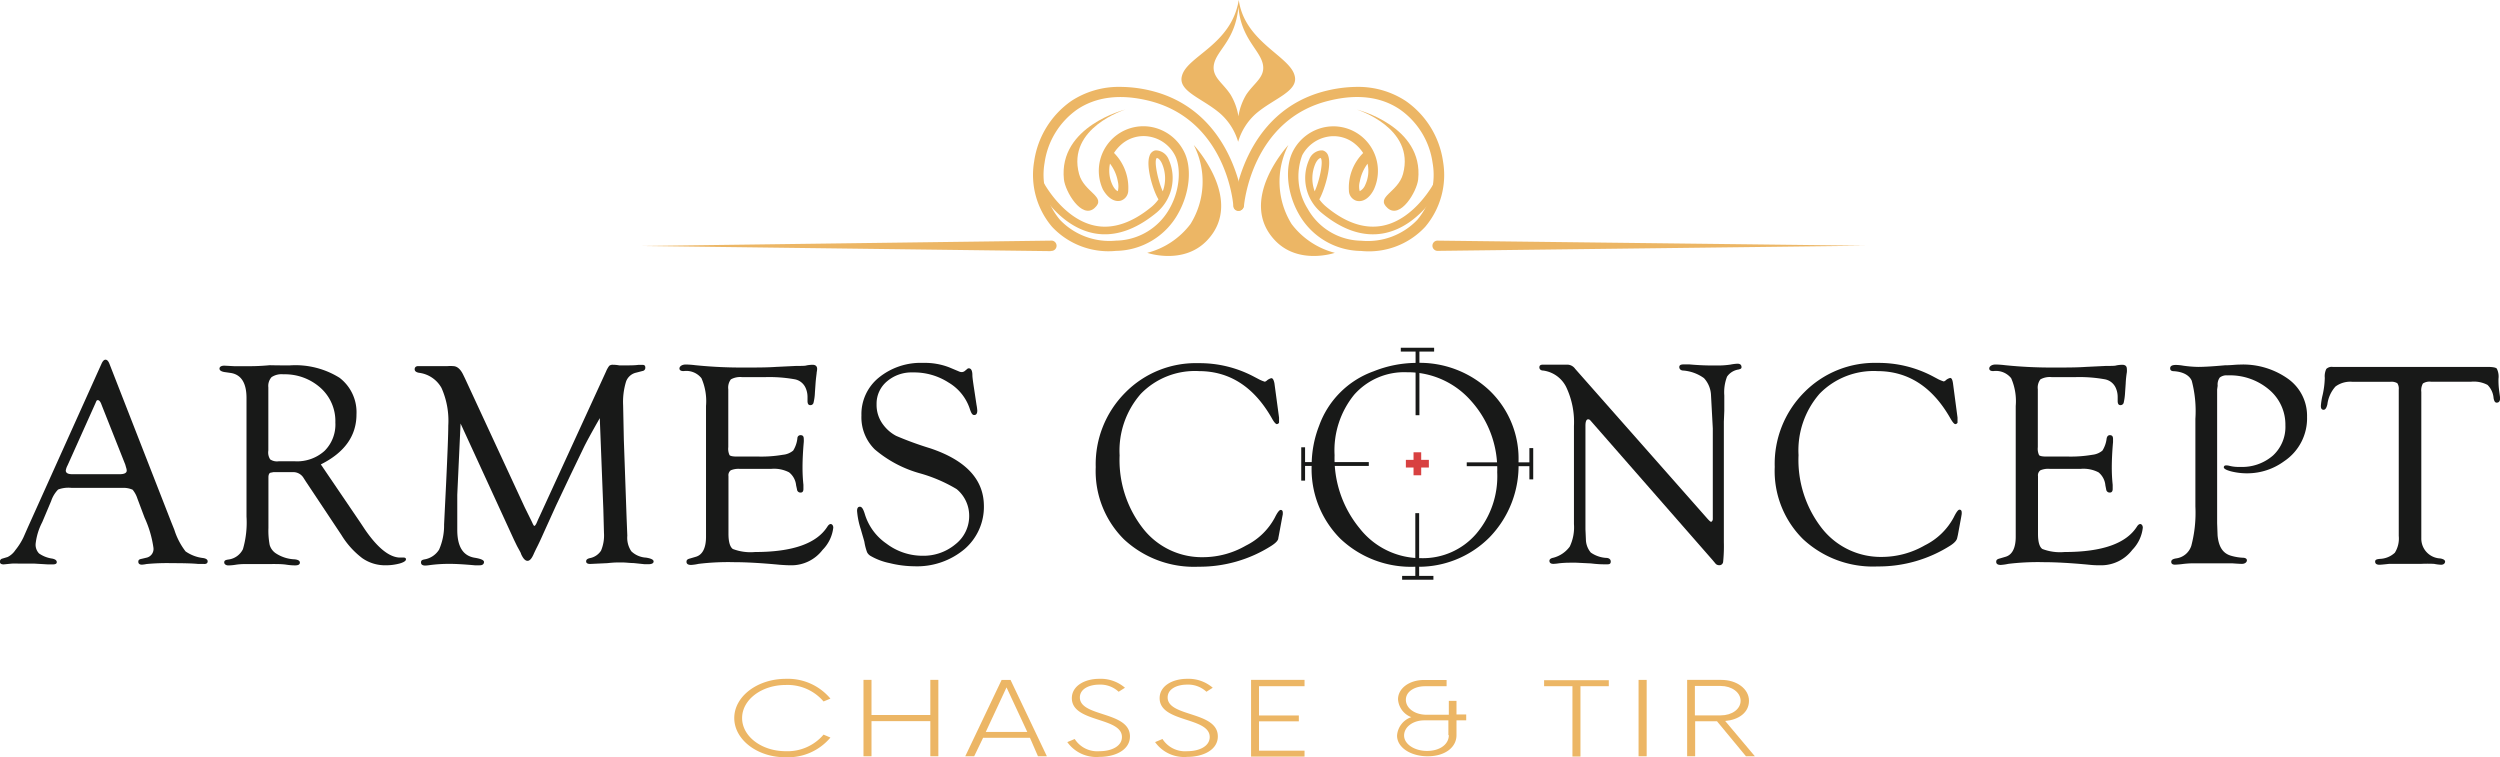 <svg xmlns="http://www.w3.org/2000/svg" viewBox="0 0 280.52 84.97"><defs><style>.cls-1{fill:#181918;}.cls-2{fill:#ecb665;}.cls-3{fill:#d84141;}</style></defs><g id="Calque_2" data-name="Calque 2"><g id="Calque_1-2" data-name="Calque 1"><path class="cls-1" d="M13.87,54.74H8a3.32,3.32,0,0,0-1.48.19,3.39,3.39,0,0,0-.78,1.29l-1,2.37A6.91,6.91,0,0,0,4,61a1.41,1.41,0,0,0,.38,1.1,3.41,3.41,0,0,0,1.49.58c.32.07.49.19.5.38s-.14.27-.45.27l-.55,0-1.54-.09c-.51,0-1.11,0-1.78,0a6.78,6.78,0,0,0-.73,0l-.9.09c-.29,0-.43-.1-.43-.3a.34.34,0,0,1,.27-.35l.6-.18a2.28,2.28,0,0,0,.87-.78,7.2,7.2,0,0,0,.9-1.42l.47-1.07,8.28-18.39c.14-.32.29-.48.46-.48s.32.15.44.46l6.93,17.75.35.87a7.82,7.82,0,0,0,1.26,2.43,4.32,4.32,0,0,0,2,.75q.5.09.48.39t-.45.27l-.61,0c-.56-.06-1.56-.09-3-.09a24.09,24.09,0,0,0-2.81.1,3.39,3.39,0,0,1-.5.07c-.27,0-.41-.11-.41-.33s.13-.28.4-.33l.5-.12a1,1,0,0,0,.8-1.1,12.12,12.12,0,0,0-1-3.4l-.8-2.13a3,3,0,0,0-.54-1A2.53,2.53,0,0,0,13.87,54.74Zm.19-2.6-2.53-6.38-.13-.33c-.12-.35-.26-.52-.41-.53s-.17.09-.26.3l-3.14,7a1.87,1.87,0,0,0-.21.59c0,.28.24.42.74.42l.43,0h4.87c.53,0,.8-.14.8-.41a1.28,1.28,0,0,0-.08-.37Z"/><path class="cls-1" d="M36,52.11l4.45,6.55.51.77q2.07,3,3.81,3.13l.51,0c.19,0,.29.08.27.23s-.25.31-.71.44a6,6,0,0,1-1.59.2,4.47,4.47,0,0,1-2.6-.8,9.38,9.38,0,0,1-2.34-2.6L34.3,54l-.23-.36a1.35,1.35,0,0,0-1.26-.66H30.67l-.35.07c-.13.07-.2.25-.2.51v5.05l0,.64a8.64,8.64,0,0,0,.14,1.9,1.71,1.71,0,0,0,.65.91,4.11,4.11,0,0,0,2.14.7q.59.06.6.36c0,.21-.16.32-.53.32-.15,0-.47,0-1-.08s-1.13-.07-2-.07H27.76c-.37,0-.81,0-1.32.08s-.71.07-.87.07-.41-.11-.41-.33.14-.27.41-.32a2.11,2.11,0,0,0,1.69-1.17,10.71,10.71,0,0,0,.4-3.65V46.34l0-1.68c0-1.68-.59-2.62-1.76-2.81l-.76-.11c-.34-.07-.51-.19-.51-.38s.18-.33.55-.33l1.12.06c.39,0,.87,0,1.44,0s1.34,0,2.53-.11C31.1,41,31.85,41,32.51,41a9.35,9.35,0,0,1,5.59,1.39A4.86,4.86,0,0,1,40,46.49C40,48.91,38.66,50.78,36,52.11Zm-4.73-.35h1.82a4.6,4.6,0,0,0,3.33-1.17,4.17,4.17,0,0,0,1.21-3.18A5,5,0,0,0,36,43.55,6,6,0,0,0,31.79,42a2,2,0,0,0-1.32.32,1.47,1.47,0,0,0-.36,1.14v7.09a1.42,1.42,0,0,0,.21,1A1.38,1.38,0,0,0,31.27,51.76Z"/><path class="cls-1" d="M67.3,46.92c-.91,1.6-1.52,2.71-1.82,3.34L64,53.33,62.4,56.71l-1.36,3c-.33.75-.62,1.37-.87,1.85-.14.29-.24.5-.29.62-.22.5-.44.75-.69.75s-.5-.26-.73-.79c0-.09-.19-.39-.45-.88l-.33-.68-6-13.06-.37,8c0,.65,0,2,0,3.93s.67,2.94,2,3.14c.65.11,1,.26,1,.47s-.15.37-.46.37a5.74,5.74,0,0,1-.6,0c-1.2-.11-2.13-.16-2.78-.16a16.38,16.38,0,0,0-2.25.14,4,4,0,0,1-.5.05c-.32,0-.48-.12-.48-.35s.13-.29.39-.34a2.41,2.41,0,0,0,1.64-1.1,6.72,6.72,0,0,0,.56-2.81l.23-4.67c.16-3.39.24-5.52.24-6.42a9.06,9.06,0,0,0-.76-4.24,3.36,3.36,0,0,0-2.53-1.7c-.32-.06-.48-.19-.48-.4s.14-.35.4-.35l.54,0c.15,0,.51,0,1.09,0,.88,0,1.44,0,1.67,0a3.77,3.77,0,0,1,.6,0c.46,0,.85.34,1.16,1l.18.37,6.71,14.48.82,1.66c.12.28.2.42.26.42s.14-.1.24-.3l.19-.44.15-.32L68,41.69a2.9,2.9,0,0,1,.36-.64.61.61,0,0,1,.43-.12c.09,0,.32,0,.71.07H70c.68,0,1.22,0,1.63-.06l.46,0c.22,0,.32.09.32.31a.36.36,0,0,1-.32.38l-.69.18a1.57,1.57,0,0,0-1.15,1,7.79,7.79,0,0,0-.33,2.67L70,49.35l.31,8.76.08,2a2.7,2.7,0,0,0,.45,1.75,2.59,2.59,0,0,0,1.65.71c.56.09.85.23.85.43s-.2.31-.6.31h-.4l-1.25-.13c-.42,0-.87-.07-1.35-.07s-.86,0-1.58.08l-1.93.09c-.31,0-.46-.1-.46-.29s.13-.29.4-.36a1.92,1.92,0,0,0,1.27-.84,4.4,4.4,0,0,0,.33-2l-.07-2.63Z"/><path class="cls-1" d="M81.72,43.68v6.49a1.69,1.69,0,0,0,.14.9c.09.1.37.16.83.16h2.48a14.22,14.22,0,0,0,2.67-.2A2.11,2.11,0,0,0,89,50.56a3.24,3.24,0,0,0,.47-1.35c0-.27.19-.4.41-.38s.31.15.31.43a2.66,2.66,0,0,1,0,.35c-.09,1-.14,2-.14,2.85a17.87,17.87,0,0,0,.1,1.94c0,.21,0,.37,0,.47,0,.26-.1.4-.31.4a.38.38,0,0,1-.41-.36l-.1-.45A2.11,2.11,0,0,0,88.54,53a3.67,3.67,0,0,0-2-.39H83a2.26,2.26,0,0,0-1,.16.69.69,0,0,0-.26.65v6.47c0,.91.17,1.48.49,1.71a5.55,5.55,0,0,0,2.49.34q6.31,0,8.12-2.85c.12-.19.24-.28.36-.29s.3.12.3.41A4.22,4.22,0,0,1,92.3,61.7a4.39,4.39,0,0,1-3.57,1.73q-.47,0-1.26-.06c-2-.19-3.75-.29-5.09-.29a27.84,27.84,0,0,0-4,.19,5.12,5.12,0,0,1-.83.12c-.35,0-.52-.12-.52-.35s.14-.31.42-.38l.61-.18c.77-.21,1.16-1,1.16-2.25l0-1V45.55a6.41,6.41,0,0,0-.51-3.11,2.17,2.17,0,0,0-2-.8c-.31,0-.47-.1-.47-.3s.24-.44.72-.44a10.53,10.53,0,0,1,1.08.08,51.37,51.37,0,0,0,5.54.26c1.31,0,2.47,0,3.48-.07l2.29-.11c.63,0,1,0,1.16-.06a4.11,4.11,0,0,1,.65-.07c.35,0,.53.16.53.47a2.11,2.11,0,0,1-.05.37c0,.15-.08.57-.13,1.28l-.07,1a5.64,5.64,0,0,1-.16,1.16.35.35,0,0,1-.36.25c-.21,0-.31-.15-.31-.48v-.42a2.49,2.49,0,0,0-.2-1,1.67,1.67,0,0,0-1.23-1,16.23,16.23,0,0,0-3.43-.24H83.3a2.14,2.14,0,0,0-1.29.25A1.51,1.51,0,0,0,81.72,43.68Z"/><path class="cls-1" d="M103.6,40.72a7.55,7.55,0,0,1,2.91.5l1.12.47a.72.72,0,0,0,.29.06.57.57,0,0,0,.38-.16l.23-.19a.22.22,0,0,1,.18-.07c.26,0,.4.26.4.79,0,.19.07.73.21,1.63l.25,1.66a5.54,5.54,0,0,1,.09.66c0,.33-.12.5-.35.5s-.35-.26-.52-.78a5.4,5.4,0,0,0-2.36-2.87,7.14,7.14,0,0,0-4-1.13,4.23,4.23,0,0,0-2.9,1,3.25,3.25,0,0,0-1.17,2.56,3.66,3.66,0,0,0,.76,2.33,4.31,4.31,0,0,0,1.44,1.23,37.74,37.74,0,0,0,3.84,1.4q5.94,2,6,6.39a6.25,6.25,0,0,1-2.19,4.93,8.28,8.28,0,0,1-5.63,1.91,11.74,11.74,0,0,1-2.73-.35,7.06,7.06,0,0,1-2.18-.82,1,1,0,0,1-.38-.41A6.36,6.36,0,0,1,97,60.86c0-.09-.16-.58-.41-1.47a8.68,8.68,0,0,1-.42-2.06c0-.32.11-.48.33-.47s.37.28.53.79A6.2,6.2,0,0,0,99.47,61a6.7,6.7,0,0,0,4,1.36,5.59,5.59,0,0,0,3.75-1.3,4,4,0,0,0,1.53-3.18,3.86,3.86,0,0,0-1.41-3,16.89,16.89,0,0,0-4.19-1.79,13.3,13.3,0,0,1-5-2.67,5.05,5.05,0,0,1-1.49-3.8,5.27,5.27,0,0,1,1.94-4.24A7.44,7.44,0,0,1,103.6,40.72Z"/><path class="cls-1" d="M143,43l.52,3.86,0,.4,0,.17a.33.33,0,0,1-.24.16c-.13,0-.33-.22-.58-.68q-3-5.26-8.18-5.27A8.47,8.47,0,0,0,128,44.2a9.67,9.67,0,0,0-2.37,6.9,12.46,12.46,0,0,0,2.64,8.22,8.38,8.38,0,0,0,6.78,3.2,9.64,9.64,0,0,0,4.75-1.3,7.39,7.39,0,0,0,3.24-3.13c.28-.57.5-.86.65-.87s.25.09.25.31v.17l-.07.36-.37,2-.06.3c0,.28-.3.57-.76.87a15,15,0,0,1-8.2,2.36,11.52,11.52,0,0,1-8.36-3.07,10.79,10.79,0,0,1-3.17-8.1,11.37,11.37,0,0,1,3.29-8.34,11.1,11.1,0,0,1,8.24-3.33,13,13,0,0,1,6.25,1.53l.65.34.25.11.28.1a.47.47,0,0,0,.24-.13,1.25,1.25,0,0,1,.48-.26C142.81,42.41,142.92,42.62,143,43Z"/><path class="cls-1" d="M158.89,40.72a11.41,11.41,0,0,1,8.27,3.12,10.59,10.59,0,0,1,3.23,8,11.55,11.55,0,0,1-3.25,8.45,11.2,11.2,0,0,1-8.33,3.3,11.51,11.51,0,0,1-8.42-3.15,11.07,11.07,0,0,1-3.21-8.27,12.19,12.19,0,0,1,.84-4.41,10.11,10.11,0,0,1,6.12-6.1A13,13,0,0,1,158.89,40.72Zm-1,1.05a7.49,7.49,0,0,0-5.94,2.52,9.91,9.91,0,0,0-2.2,6.78,12.36,12.36,0,0,0,2.81,8.21,8.71,8.71,0,0,0,6.91,3.35,7.9,7.9,0,0,0,6.17-2.73A9.93,9.93,0,0,0,168,53a11.45,11.45,0,0,0-2.92-8A9.43,9.43,0,0,0,157.85,41.77Z"/><path class="cls-1" d="M193.43,47.33v13.5a17.35,17.35,0,0,1-.08,2.21.42.42,0,0,1-.46.38.55.55,0,0,1-.37-.15l-.35-.42L178.59,47.33l-.16-.18a.32.32,0,0,0-.22-.1c-.21,0-.31.25-.31.73V58.71l0,.68.05,1.14a2.35,2.35,0,0,0,.55,1.47,3.37,3.37,0,0,0,1.71.6c.35,0,.53.18.53.41s-.12.31-.34.31l-.48,0c-.12,0-.59,0-1.41-.1l-1.64-.08-.77,0a11,11,0,0,0-1.19.07,4.87,4.87,0,0,1-.6.06q-.42,0-.45-.3t.45-.39a3.32,3.32,0,0,0,1.83-1.25,5,5,0,0,0,.47-2.52v-11a9.18,9.18,0,0,0-.88-4.4,3.38,3.38,0,0,0-2.56-1.83c-.29,0-.44-.16-.44-.36s.12-.3.36-.3l.25,0,.66,0,1.08,0,.26,0h.6a1.09,1.09,0,0,1,.8.46l14.82,16.79c.24.27.39.4.45.38s.17-.11.18-.3v-8l0-2.18-.2-3.7a3,3,0,0,0-.79-1.94,4.58,4.58,0,0,0-2.3-.85c-.31,0-.47-.18-.47-.39s.16-.3.47-.3c.14,0,.37,0,.68,0a29.06,29.06,0,0,0,3,.12,9.69,9.69,0,0,0,1.59-.1,5.24,5.24,0,0,1,.79-.1c.28,0,.43.12.45.34s-.1.24-.32.31a1.92,1.92,0,0,0-1.3.8,4.85,4.85,0,0,0-.31,2.11v1.74Z"/><path class="cls-1" d="M219.14,43l.51,3.86,0,.4,0,.17a.3.3,0,0,1-.24.16c-.13,0-.32-.22-.58-.68q-3-5.26-8.17-5.27a8.47,8.47,0,0,0-6.48,2.53,9.67,9.67,0,0,0-2.37,6.9,12.45,12.45,0,0,0,2.63,8.22,8.4,8.4,0,0,0,6.78,3.2,9.67,9.67,0,0,0,4.76-1.3,7.39,7.39,0,0,0,3.24-3.13c.28-.57.49-.86.64-.87s.26.09.26.31l0,.17-.06.36-.37,2-.07.3q-.06.42-.75.87a15,15,0,0,1-8.2,2.36,11.49,11.49,0,0,1-8.36-3.07,10.75,10.75,0,0,1-3.17-8.1,11.36,11.36,0,0,1,3.28-8.34,11.11,11.11,0,0,1,8.25-3.33,13,13,0,0,1,6.25,1.53l.64.34.26.11.27.1a.41.41,0,0,0,.24-.13,1.2,1.2,0,0,1,.49-.26C219,42.41,219.08,42.62,219.14,43Z"/><path class="cls-1" d="M228.66,43.68v6.49a1.69,1.69,0,0,0,.14.9c.09.1.36.16.83.16h2.48a14.3,14.3,0,0,0,2.67-.2,2.11,2.11,0,0,0,1.13-.47,3.24,3.24,0,0,0,.47-1.35c.05-.27.19-.4.41-.38s.31.15.31.43c0,.07,0,.19,0,.35-.09,1-.14,2-.14,2.85a17.87,17.87,0,0,0,.1,1.94c0,.21,0,.37,0,.47,0,.26-.11.4-.32.4a.39.39,0,0,1-.41-.36l-.09-.45a2.11,2.11,0,0,0-.77-1.46,3.69,3.69,0,0,0-2-.39H230a2.26,2.26,0,0,0-1.05.16.69.69,0,0,0-.27.65l0,.53v5.94c0,.91.16,1.48.49,1.71a5.55,5.55,0,0,0,2.49.34q6.31,0,8.12-2.85c.12-.19.24-.28.36-.29s.3.12.3.41a4.22,4.22,0,0,1-1.18,2.49,4.39,4.39,0,0,1-3.57,1.73c-.32,0-.73,0-1.26-.06-2-.19-3.75-.29-5.09-.29a27.74,27.74,0,0,0-4,.19,5.35,5.35,0,0,1-.84.12c-.34,0-.51-.12-.51-.35s.14-.31.42-.38l.61-.18c.77-.21,1.16-1,1.16-2.25l0-1V45.55a6.41,6.41,0,0,0-.51-3.11,2.18,2.18,0,0,0-2-.8c-.31,0-.46-.1-.46-.3s.24-.44.72-.44a10.53,10.53,0,0,1,1.08.08,51.24,51.24,0,0,0,5.54.26c1.31,0,2.47,0,3.48-.07l2.29-.11c.63,0,1,0,1.16-.06a4,4,0,0,1,.64-.07c.36,0,.53.16.53.47a2,2,0,0,1,0,.37,10.59,10.59,0,0,0-.13,1.28l-.07,1a6.5,6.5,0,0,1-.16,1.16.37.37,0,0,1-.36.25c-.21,0-.31-.15-.31-.48v-.42a2.49,2.49,0,0,0-.2-1,1.67,1.67,0,0,0-1.24-1,16.06,16.06,0,0,0-3.42-.24h-2.52a2.14,2.14,0,0,0-1.29.25A1.51,1.51,0,0,0,228.66,43.68Z"/><path class="cls-1" d="M248.78,43.7V57.15l0,1.56.05,1.36c.12,1.3.6,2,1.45,2.27a5.66,5.66,0,0,0,1.34.24c.32,0,.49.1.5.28s-.17.41-.56.41q-.28,0-1.08-.06-.53,0-1.68,0l-1.14,0-1.26,0a10.24,10.24,0,0,0-1.43.07,9.18,9.18,0,0,1-.92.08c-.28,0-.42-.11-.42-.32s.18-.32.53-.38a2.07,2.07,0,0,0,1.72-1.41,14.53,14.53,0,0,0,.46-4.41V47a13.36,13.36,0,0,0-.41-4.28c-.26-.59-.94-1-2-1.07q-.43,0-.42-.33c0-.25.22-.37.63-.37a4.83,4.83,0,0,1,.82.08,13.43,13.43,0,0,0,1.68.14c.68,0,1.68-.06,3-.18.68,0,1.23-.08,1.66-.08a8.7,8.7,0,0,1,5.47,1.62,5.09,5.09,0,0,1,2.1,4.23,5.79,5.79,0,0,1-2.58,5,7,7,0,0,1-4.09,1.35,7.3,7.3,0,0,1-1.86-.22c-.56-.15-.83-.31-.81-.47s.12-.2.3-.2a1.56,1.56,0,0,1,.33.05,4.18,4.18,0,0,0,1.19.12,5.27,5.27,0,0,0,3.7-1.28,4.37,4.37,0,0,0,1.39-3.39,5.12,5.12,0,0,0-1.83-4,6.79,6.79,0,0,0-4.65-1.6,1.24,1.24,0,0,0-.88.24,1.32,1.32,0,0,0-.24.92Z"/><path class="cls-1" d="M277.29,42.83h-4.52a1.37,1.37,0,0,0-.9.2,1.57,1.57,0,0,0-.18.95V59.79l0,.63a2.22,2.22,0,0,0,2.11,2.24c.37.06.56.19.56.36s-.15.35-.45.35a5.39,5.39,0,0,1-.79-.1,14.41,14.41,0,0,0-1.46,0l-1.17,0-1.26,0c-.46,0-.84,0-1.15,0-.61.07-1,.1-1.08.1-.32,0-.49-.12-.49-.35s.18-.27.54-.31a2.58,2.58,0,0,0,1.67-.69,3,3,0,0,0,.44-1.88v-16l0-.42A1.13,1.13,0,0,0,269,43a1.28,1.28,0,0,0-.78-.16h-4.27a2.79,2.79,0,0,0-1.89.53,3.69,3.69,0,0,0-.91,2c-.1.42-.24.62-.44.61s-.29-.15-.29-.43a7.19,7.19,0,0,1,.2-1.24,9.69,9.69,0,0,0,.24-1.91,1.88,1.88,0,0,1,.17-1,.87.87,0,0,1,.72-.23h17.34c.59,0,.95.06,1.07.19a2,2,0,0,1,.19,1.14,8.86,8.86,0,0,0,.08,1.38c.05.36.09.63.1.79,0,.32-.11.49-.34.51s-.32-.16-.39-.5a2.33,2.33,0,0,0-.68-1.49A3.28,3.28,0,0,0,277.29,42.83Z"/><path class="cls-2" d="M82.39,80.57c0-2.43,2.6-4.4,5.79-4.4a6.22,6.22,0,0,1,5,2.22l-.77.32a5.31,5.31,0,0,0-4.25-1.85c-2.7,0-4.89,1.65-4.89,3.71s2.19,3.72,4.89,3.72a5.31,5.31,0,0,0,4.25-1.86l.77.33a6.21,6.21,0,0,1-5,2.21C85,85,82.39,83,82.39,80.57Z"/><path class="cls-2" d="M105.29,76.29v8.57h-.9V80.92h-6.6v3.94h-.9V76.29h.9v3.94h6.6V76.29Z"/><path class="cls-2" d="M115.57,82.79h-5.26l-1,2.07h-1l4.08-8.57h1l4.08,8.57h-1Zm-.3-.66-2.33-5-2.33,5Z"/><path class="cls-2" d="M119.76,83.27l.83-.35a3,3,0,0,0,2.78,1.37c1.38,0,2.52-.57,2.52-1.59,0-2.27-5.62-1.6-5.62-4.36,0-1.38,1.45-2.17,3.06-2.17a4.16,4.16,0,0,1,2.9,1l-.71.45a3,3,0,0,0-2.17-.8c-1.12,0-2.18.47-2.18,1.44,0,2.21,5.62,1.53,5.62,4.37,0,1.5-1.61,2.3-3.44,2.3A4,4,0,0,1,119.76,83.27Z"/><path class="cls-2" d="M129.61,83.27l.83-.35a3,3,0,0,0,2.78,1.37c1.38,0,2.52-.57,2.52-1.59,0-2.27-5.62-1.6-5.62-4.36,0-1.38,1.45-2.17,3.07-2.17a4.15,4.15,0,0,1,2.89,1l-.71.45a3,3,0,0,0-2.17-.8c-1.12,0-2.18.47-2.18,1.44,0,2.21,5.63,1.53,5.63,4.37,0,1.5-1.62,2.3-3.45,2.3A4,4,0,0,1,129.61,83.27Z"/><path class="cls-2" d="M141.27,77v3.28h4.47v.66h-4.47v3.29h5.11v.67h-6V76.29h6V77Z"/><path class="cls-2" d="M164.52,80.83h-1.09v1.66c0,1.37-1.29,2.37-3.23,2.37s-3.44-1-3.44-2.32a2.36,2.36,0,0,1,1.6-2.07,2.3,2.3,0,0,1-1.49-2c0-1.27,1.32-2.17,2.9-2.17h2.55V77H159.9c-1.13,0-2.15.57-2.15,1.52s1,1.68,2.32,1.68h2.5V78.64h.86v1.53h1.09v.66Zm-2,1.66V80.83h-2.71c-1.26,0-2.26.74-2.26,1.7s1.15,1.73,2.58,1.73S162.57,83.52,162.57,82.49Z"/><path class="cls-2" d="M180.52,77h-3.18v7.89h-.9V77h-3.18v-.68h7.26V77Z"/><path class="cls-2" d="M183.86,76.29h.91v8.57h-.91Z"/><path class="cls-2" d="M196.91,84.86h-1l-3.25-3.93h-2.45v3.93h-.9V76.29h3.85c1.71,0,3.09,1,3.09,2.34s-1.17,2.14-2.67,2.27Zm-3.83-4.59c1.26,0,2.23-.7,2.23-1.64s-1-1.66-2.23-1.66h-2.9v3.3Z"/><rect class="cls-1" x="158.84" y="39.34" width="0.43" height="7.25"/><rect class="cls-1" x="158.81" y="57.58" width="0.43" height="7.31"/><rect class="cls-1" x="157.18" y="39.02" width="3.74" height="0.43"/><rect class="cls-1" x="157.33" y="64.62" width="3.51" height="0.43"/><rect class="cls-1" x="146.34" y="51.85" width="7.25" height="0.43"/><rect class="cls-1" x="164.58" y="51.88" width="7.31" height="0.43"/><rect class="cls-1" x="146.01" y="50.19" width="0.43" height="3.74"/><rect class="cls-1" x="171.61" y="50.28" width="0.43" height="3.51"/><rect class="cls-3" x="157.75" y="51.6" width="2.58" height="0.86"/><rect class="cls-3" x="158.61" y="50.75" width="0.86" height="2.58"/><path class="cls-2" d="M148.17,16.88a1.07,1.07,0,0,1,.25,0,.87.87,0,0,1,.62.61c.4,1.14-.42,3.83-1,4.88a4.23,4.23,0,0,0,.74.8c2.2,1.84,4.36,2.56,6.4,2.15,3.64-.74,5.79-4.89,5.81-4.93a.44.44,0,0,1,.58-.19.43.43,0,0,1,.18.58c-.09.19-2.35,4.55-6.39,5.38-2.31.47-4.71-.31-7.13-2.33a5.06,5.06,0,0,1-1.32-5.95A1.58,1.58,0,0,1,148.17,16.88Zm-.65,4.59c.57-1.25,1-3.42.67-3.74-.11,0-.35.16-.56.57A4.15,4.15,0,0,0,147.52,21.47Z"/><path class="cls-2" d="M152.24,9.75a9.72,9.72,0,0,1,5.51,1.59,10,10,0,0,1,4.17,6.78,9,9,0,0,1-2,7.33,8.62,8.62,0,0,1-7.19,2.71,8.1,8.1,0,0,1-7-4.16c-1.34-2.35-1.59-5.27-.62-7.09a5.15,5.15,0,0,1,3.59-2.65,5,5,0,0,1,5.46,7c-.5,1-1.25,1.45-1.95,1.27a1.2,1.2,0,0,1-.85-1.14,5.46,5.46,0,0,1,1.6-4.22,4.55,4.55,0,0,0-.89-1,3.76,3.76,0,0,0-3.15-.82,4.05,4.05,0,0,0-2.8,2.07,6.83,6.83,0,0,0,.61,6,7,7,0,0,0,6,3.59,7.7,7.7,0,0,0,6.29-2.33,7.82,7.82,0,0,0,1.73-6.4,8.81,8.81,0,0,0-3.67-6c-2.1-1.42-4.75-1.76-7.88-1-8.8,2.08-9.62,11.78-9.62,11.87a.58.58,0,0,1-1.15-.08c0-.11.9-10.64,10.5-12.91A14.76,14.76,0,0,1,152.24,9.75Zm.33,11.7a1.34,1.34,0,0,0,.61-.68,3.7,3.7,0,0,0,.27-2.4,4.74,4.74,0,0,0-.87,2A2.06,2.06,0,0,0,152.57,21.45Z"/><path class="cls-2" d="M129.82,16.88a1.59,1.59,0,0,1,1.31,1,5.08,5.08,0,0,1-1.32,5.95c-2.42,2-4.82,2.8-7.13,2.33-4.05-.83-6.3-5.19-6.4-5.38a.43.43,0,0,1,.19-.58.44.44,0,0,1,.58.19s2.17,4.18,5.81,4.93c2,.42,4.19-.31,6.4-2.15a4.52,4.52,0,0,0,.73-.8c-.62-1-1.44-3.74-1-4.88a.87.87,0,0,1,.62-.61A1,1,0,0,1,129.82,16.88Zm.65,4.59a4.15,4.15,0,0,0-.11-3.17c-.2-.41-.44-.59-.57-.56C129.47,18.05,129.91,20.22,130.47,21.47Z"/><path class="cls-2" d="M125.76,9.75a14.67,14.67,0,0,1,3.27.4c9.6,2.27,10.5,12.8,10.5,12.91a.57.57,0,1,1-1.14.08c0-.39-.85-9.8-9.62-11.87-3.13-.74-5.78-.4-7.88,1a8.82,8.82,0,0,0-3.68,6,7.85,7.85,0,0,0,1.73,6.4A7.68,7.68,0,0,0,125.23,27a7,7,0,0,0,6-3.59c1.27-2.24,1.26-4.75.6-6a4,4,0,0,0-2.79-2.07,3.78,3.78,0,0,0-3.16.82,4.49,4.49,0,0,0-.88,1,5.55,5.55,0,0,1,1.6,4.22,1.21,1.21,0,0,1-.85,1.14c-.71.18-1.46-.31-2-1.27a5,5,0,0,1,5.46-7,5.15,5.15,0,0,1,3.59,2.65c1,1.82.72,4.74-.62,7.09a8.1,8.1,0,0,1-6.95,4.16,8.67,8.67,0,0,1-7.19-2.71,9,9,0,0,1-2-7.33,10,10,0,0,1,4.17-6.78A9.72,9.72,0,0,1,125.76,9.75Zm-.33,11.7a2.32,2.32,0,0,0,0-1.09,4.62,4.62,0,0,0-.88-2,3.76,3.76,0,0,0,.28,2.4C125.07,21.25,125.32,21.42,125.43,21.45Z"/><path class="cls-2" d="M157.43,19.52c1.4-5.18-5.19-7.23-5.19-7.23s7.52,1.86,6.89,7.84c-.15,1.38-2,4.49-3.43,3.22S156.87,21.6,157.43,19.52Z"/><path class="cls-2" d="M149.78,28.37a8.85,8.85,0,0,1-4.85-3.23,9,9,0,0,1-.36-8.87s-5.78,6.21-1.5,10.71C145.73,29.77,149.78,28.37,149.78,28.37Z"/><path class="cls-2" d="M121.08,19.52c-1.4-5.18,5.2-7.23,5.2-7.23s-7.53,1.86-6.9,7.84c.15,1.38,2,4.49,3.43,3.22S121.64,21.6,121.08,19.52Z"/><path class="cls-2" d="M128.73,28.37a8.85,8.85,0,0,0,4.85-3.23,9,9,0,0,0,.37-8.87s5.78,6.21,1.49,10.71C132.78,29.77,128.73,28.37,128.73,28.37Z"/><path class="cls-2" d="M136.93,12.75a6.76,6.76,0,0,1,2,3.16,6.76,6.76,0,0,1,2-3.16c2-1.72,4.85-2.51,4.33-4.29C144.69,6.27,139.66,4.7,139,0c-.82,5-5.73,6.27-6.36,8.46C132.09,10.24,134.91,11,136.93,12.75ZM136.2,7.3c.28-1.69,2.41-2.69,2.76-6.53.3,3.62,2.48,4.84,2.76,6.53.22,1.38-1,2-1.88,3.32a6.75,6.75,0,0,0-.88,2.43,6.75,6.75,0,0,0-.88-2.43C137.21,9.28,136,8.68,136.2,7.3Z"/><path class="cls-2" d="M117.9,28.18,72.05,27.6,117.9,27a.58.58,0,1,1,0,1.15Z"/><path class="cls-2" d="M161.31,27l47.95.57-47.95.58a.58.58,0,0,1-.58-.57.57.57,0,0,1,.57-.58Z"/></g></g></svg>